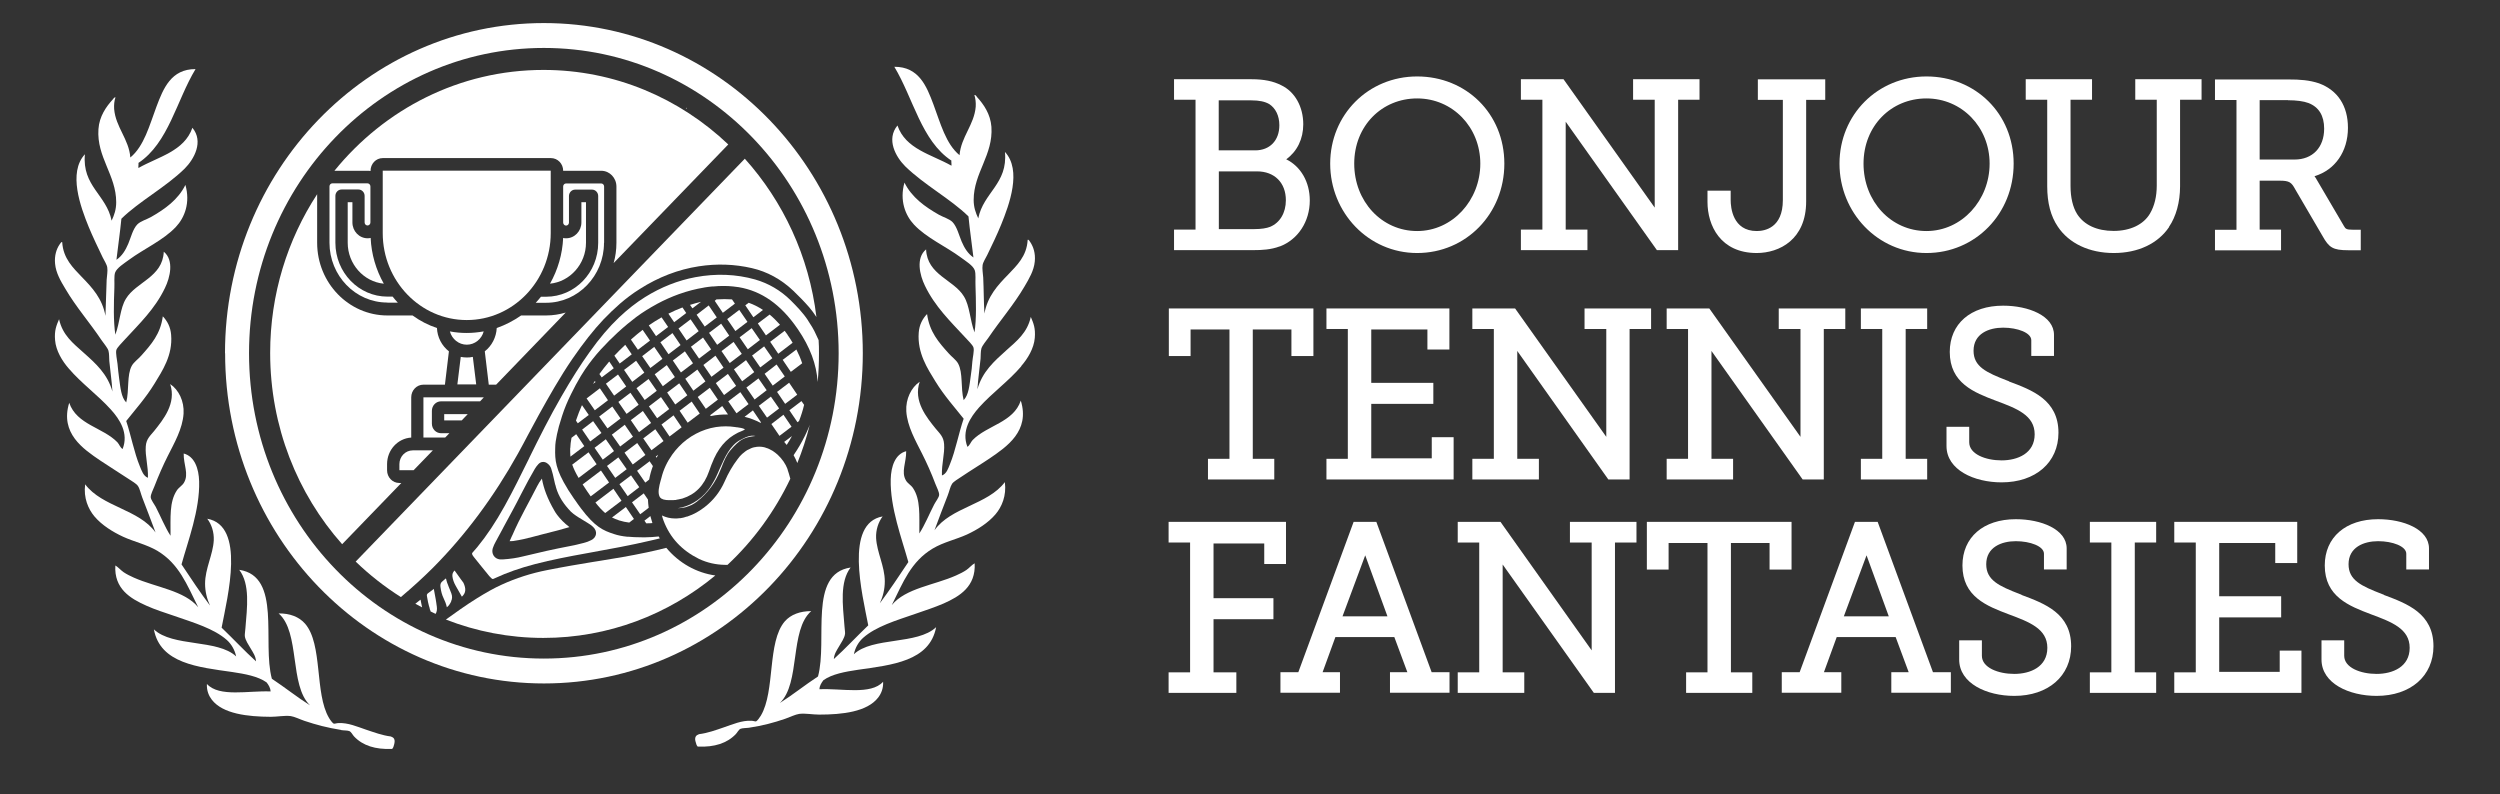 <?xml version="1.0" encoding="UTF-8"?><svg id="uuid-b4f07df2-16d2-4986-8464-1cfb7c842c64" xmlns="http://www.w3.org/2000/svg" width="207" height="65.75" viewBox="0 0 207 65.75"><rect x="0" y="0" width="207" height="65.75" fill="#333333" stroke="none"/><path d="M105.96,20.41c1.51-.57,2.49-2.06,2.49-3.81,0-1.54-.75-2.82-1.95-3.41.9-.65,1.41-1.68,1.41-2.9,0-1.46-.7-2.7-1.82-3.23-.66-.34-1.44-.5-2.47-.5h-6.41v1.7h1.78v10.75h-1.78v1.7h6.62c.61,0,1.4-.03,2.13-.31ZM103.87,18.97h-2.95v-4.78h3.16c1.45,0,2.39.94,2.39,2.39,0,1.04-.49,1.86-1.3,2.2-.3.12-.75.19-1.3.19ZM103.92,12.45h-3.01v-4.14h2.7c.65,0,1.12.1,1.47.3.54.34.85.98.85,1.76,0,1.26-.79,2.08-2,2.08Z" style="fill:#fff;"/><path d="M117.34,20.95c4.05,0,7.22-3.25,7.22-7.4s-3.17-7.22-7.22-7.22-7.2,3.17-7.2,7.22,3.16,7.4,7.2,7.4ZM117.34,8.15c2.93,0,5.23,2.37,5.23,5.4s-2.3,5.58-5.23,5.58-5.21-2.45-5.21-5.58,2.29-5.4,5.21-5.4Z" style="fill:#fff;"/><polygon points="138.95 8.26 140.72 8.26 140.72 6.56 135.22 6.56 135.22 8.26 137.01 8.26 137.01 17.19 129.46 6.56 125.93 6.56 125.93 8.26 127.71 8.26 127.71 19.01 125.93 19.01 125.93 20.71 131.44 20.71 131.44 19.01 129.64 19.01 129.64 10.08 137.19 20.71 138.95 20.71 138.95 8.26" style="fill:#fff;"/><path d="M145.45,20.95c1.89,0,4.1-1.12,4.1-4.27v-8.41h1.58v-1.7h-5.58v1.7h2.07v8.3c0,2.31-1.51,2.56-2.16,2.56-2,0-2.16-1.96-2.16-2.56v-.78h-1.92v.93c0,1.95,1.07,4.23,4.08,4.23Z" style="fill:#fff;"/><path d="M159.51,20.95c4.05,0,7.22-3.25,7.22-7.4s-3.17-7.22-7.22-7.22-7.2,3.17-7.2,7.22,3.16,7.4,7.2,7.4ZM159.51,8.15c2.93,0,5.23,2.37,5.23,5.4s-2.3,5.58-5.23,5.58-5.21-2.45-5.21-5.58,2.29-5.4,5.21-5.4Z" style="fill:#fff;"/><path d="M179.59,18.79c.59-.86.92-2.06.92-3.37v-7.16h1.78v-1.7h-5.49v1.7h1.78v7.1c0,.91-.19,1.69-.56,2.32-.53.91-1.63,1.44-3.01,1.44s-2.44-.49-3.02-1.39c-.36-.57-.55-1.38-.55-2.33v-7.14h1.78v-1.7h-5.49v1.7h1.78v7.16c0,1.38.29,2.48.88,3.35.92,1.38,2.6,2.18,4.63,2.18s3.66-.79,4.58-2.15Z" style="fill:#fff;"/><path d="M188.86,19.01h-1.76v-4.05h1.66c.8,0,.97.14,1.27.69l2.28,3.9c.53.94.84,1.17,2.13,1.17h1.03v-1.7h-.68c-.48,0-.58-.06-.71-.3l-2.26-3.85c-.06-.11-.12-.2-.18-.28,1.7-.51,2.77-2.04,2.77-4.01,0-1.81-.85-3.11-2.4-3.68-.81-.27-1.58-.32-2.51-.32h-6.1v1.7h1.78v10.75h-1.78v1.7h5.47v-1.7ZM189.45,8.3c.7,0,1.29.08,1.69.23.86.33,1.3,1.05,1.3,2.12,0,1.56-.96,2.56-2.45,2.56h-2.89v-4.92h2.35Z" style="fill:#fff;"/><polygon points="96.78 29.48 98.58 29.48 98.58 27.28 101.8 27.28 101.8 37.99 100.02 37.99 100.02 39.7 105.51 39.7 105.51 37.99 103.73 37.99 103.73 27.28 106.93 27.28 106.93 29.48 108.75 29.48 108.75 25.54 96.78 25.54 96.78 29.48" style="fill:#fff;"/><polygon points="118.55 37.95 113.54 37.95 113.54 33.44 118.68 33.44 118.68 31.7 113.54 31.7 113.54 27.28 118.19 27.28 118.19 28.94 120.01 28.94 120.01 25.54 109.83 25.54 109.83 27.24 111.6 27.24 111.6 37.99 109.83 37.99 109.83 39.7 120.36 39.7 120.36 36.2 118.55 36.2 118.55 37.95" style="fill:#fff;"/><polygon points="131.2 27.24 133 27.24 133 36.17 125.45 25.54 121.91 25.54 121.91 27.24 123.69 27.24 123.69 37.99 121.91 37.99 121.91 39.7 127.42 39.7 127.42 37.99 125.63 37.99 125.63 29.06 133.17 39.7 134.93 39.7 134.93 27.24 136.71 27.24 136.71 25.54 131.2 25.54 131.2 27.24" style="fill:#fff;"/><polygon points="147.28 27.24 149.08 27.24 149.08 36.17 141.53 25.54 138 25.54 138 27.24 139.77 27.24 139.77 37.99 138 37.99 138 39.7 143.5 39.7 143.5 37.99 141.71 37.99 141.71 29.06 149.26 39.7 151.01 39.7 151.01 27.24 152.79 27.24 152.79 25.54 147.28 25.54 147.28 27.24" style="fill:#fff;"/><polygon points="154.08 27.24 155.85 27.24 155.85 37.99 154.08 37.99 154.08 39.7 159.57 39.7 159.57 37.99 157.79 37.99 157.79 27.24 159.57 27.24 159.57 25.54 154.08 25.54 154.08 27.24" style="fill:#fff;"/><path d="M166.33,31.56l-.14-.05c-1.73-.67-2.78-1.15-2.78-2.47,0-1.41,1.26-1.91,2.45-1.91s2.33.42,2.33,1.04v1.3h1.88v-1.74c0-1.59-2.12-2.42-4.21-2.42-2.69,0-4.42,1.5-4.42,3.83,0,2.59,2.03,3.36,3.82,4.04,1.72.64,3.21,1.2,3.21,2.78s-1.41,2.16-2.74,2.16-2.68-.52-2.68-1.5v-1.28h-1.88v1.59c0,1.98,2.29,3.01,4.56,3.01,2.82,0,4.71-1.65,4.71-4.11,0-2.72-2.18-3.53-4.11-4.25Z" style="fill:#fff;"/><polygon points="100.48 45 104.68 45 104.68 46.7 106.48 46.7 106.48 43.21 96.76 43.21 96.76 44.92 98.54 44.92 98.54 55.67 96.76 55.67 96.76 57.37 102.37 57.37 102.37 55.67 100.48 55.67 100.48 51.27 105.44 51.27 105.44 49.53 100.48 49.53 100.48 45" style="fill:#fff;"/><path d="M113.98,43.21h-1.9l-4.58,12.45h-1.48v1.7h4.93v-1.7h-1.44l1.06-2.91h4.88l1.08,2.91h-1.44v1.7h4.93v-1.7h-1.48l-4.58-12.45ZM113.04,45.98l1.84,5.05h-3.72l1.88-5.05Z" style="fill:#fff;"/><polygon points="129.99 44.92 131.79 44.92 131.79 53.85 124.24 43.21 120.7 43.21 120.7 44.92 122.48 44.92 122.48 55.67 120.7 55.67 120.7 57.37 126.21 57.37 126.21 55.67 124.42 55.67 124.42 46.74 131.97 57.37 133.72 57.37 133.72 44.92 135.5 44.92 135.5 43.21 129.99 43.21 129.99 44.92" style="fill:#fff;"/><polygon points="148.34 47.16 148.34 43.21 136.36 43.21 136.36 47.16 138.16 47.16 138.16 44.96 141.38 44.96 141.38 55.67 139.61 55.67 139.61 57.37 145.09 57.37 145.09 55.67 143.32 55.67 143.32 44.96 146.52 44.96 146.52 47.16 148.34 47.16" style="fill:#fff;"/><path d="M155.49,43.21h-1.9l-4.58,12.45h-1.48v1.7h4.93v-1.7h-1.44l1.06-2.91h4.88l1.08,2.91h-1.44v1.7h4.93v-1.7h-1.48l-4.58-12.45ZM154.55,45.98l1.84,5.05h-3.72l1.88-5.05Z" style="fill:#fff;"/><path d="M167.38,49.24l-.14-.05c-1.73-.67-2.78-1.15-2.78-2.47,0-1.41,1.26-1.91,2.45-1.91s2.33.42,2.33,1.04v1.3h1.88v-1.74c0-1.59-2.12-2.42-4.21-2.42-2.69,0-4.42,1.5-4.42,3.83,0,2.59,2.03,3.36,3.82,4.04,1.72.64,3.21,1.2,3.21,2.78s-1.41,2.16-2.74,2.16-2.68-.52-2.68-1.5v-1.28h-1.88v1.59c0,1.98,2.29,3.01,4.56,3.01,2.82,0,4.71-1.65,4.71-4.11,0-2.72-2.18-3.53-4.11-4.25Z" style="fill:#fff;"/><polygon points="173.04 44.92 174.82 44.92 174.82 55.67 173.04 55.67 173.04 57.37 178.53 57.37 178.53 55.67 176.76 55.67 176.76 44.92 178.53 44.92 178.53 43.21 173.04 43.21 173.04 44.92" style="fill:#fff;"/><polygon points="188.76 55.63 183.75 55.63 183.75 51.12 188.88 51.12 188.88 49.37 183.75 49.37 183.75 44.96 188.39 44.96 188.39 46.62 190.21 46.62 190.21 43.21 180.03 43.21 180.03 44.92 181.81 44.92 181.81 55.67 180.03 55.67 180.03 57.37 190.56 57.37 190.56 53.87 188.76 53.87 188.76 55.63" style="fill:#fff;"/><path d="M197.38,49.24l-.14-.05c-1.73-.67-2.78-1.15-2.78-2.47,0-1.41,1.26-1.91,2.45-1.91s2.33.42,2.33,1.04v1.3h1.88v-1.74c0-1.59-2.12-2.42-4.21-2.42-2.69,0-4.42,1.5-4.42,3.83,0,2.59,2.03,3.36,3.82,4.04,1.72.64,3.21,1.2,3.21,2.78s-1.41,2.16-2.74,2.16-2.68-.52-2.68-1.5v-1.28h-1.88v1.59c0,1.98,2.29,3.01,4.56,3.01,2.82,0,4.71-1.65,4.71-4.11,0-2.72-2.18-3.53-4.11-4.25Z" style="fill:#fff;"/><path d="M84.55,30.32c.54-.62,1.06-1.47,1.13-2.34.07-.81-.11-1.22-.33-1.74-.29,1.32-1.16,1.99-2.03,2.77-1,.9-1.98,1.76-2.39,3.22.06-.92.18-1.69.26-2.53.02-.26,0-.61.07-.85.08-.26.38-.6.57-.87,1-1.48,2.11-2.74,3-4.26.37-.63.78-1.31.85-2.07.07-.69-.13-1.23-.36-1.58-.06-.1-.16-.27-.23-.21-.07,1.36-.91,2.13-1.62,2.88-.87.89-1.7,1.79-1.96,3.22-.06-1.01-.05-1.91-.1-2.98-.02-.33-.1-.73-.05-1.03.03-.23.26-.59.38-.83.39-.8.83-1.72,1.16-2.53.67-1.65,1.72-4.49.31-6.01.25,2.64-1.79,3.36-2.21,5.5-.22-.47-.38-.92-.38-1.53,0-2.24,1.63-3.72,1.47-6.05-.08-1.06-.65-1.87-1.18-2.45-.06-.07-.12-.21-.23-.18.09.29.13.6.11.96-.12,1.5-1.22,2.51-1.34,4.02-1.14-.94-1.58-2.65-2.16-4.2-.57-1.52-1.21-3.13-3.24-3.12,1.57,2.6,2.24,6.13,4.73,7.77-.03.05.02.28,0,.42-1.66-.94-3.8-1.37-4.47-3.33-.95,1.15-.14,2.6.64,3.38,1.6,1.56,3.75,2.69,5.24,4.15.11,1.16.28,2.26.41,3.4-.47-.33-.75-.79-.98-1.33-.22-.52-.38-1.21-.75-1.6-.28-.28-.78-.41-1.13-.61-1.16-.66-2.25-1.44-2.85-2.66-.42,1.48.07,2.71.79,3.48,1.03,1.1,2.64,1.8,3.88,2.72.39.29,1.02.67,1.15,1.06.1.28.04.87.06,1.25.04,1.33.09,2.76-.08,3.89-.38-1-.39-2.19-.88-2.98-.84-1.39-3.04-1.76-3.13-3.89-.87.71-.52,2.14-.1,3,.83,1.73,2.1,2.95,3.34,4.29.2.23.65.64.69.86.06.26-.07.79-.1,1.14-.03.4-.07.82-.13,1.17-.11.8-.17,1.59-.59,2.02-.26-1.01-.04-2.26-.46-3.03-.17-.31-.54-.56-.79-.85-.81-.9-1.58-1.77-1.78-3.25-.37.39-.64.88-.69,1.54-.13,1.69.73,2.98,1.38,4.04.73,1.19,1.59,2.14,2.34,3.09-.41,1.19-.67,2.63-1.13,3.75-.15.37-.28.81-.67.95-.03-.99.24-1.79.18-2.6-.04-.62-.38-.89-.69-1.27-.75-.93-1.88-2.29-1.33-3.89-.7.47-1.17,1.43-1.11,2.44.08,1.26.78,2.46,1.31,3.52.38.75.77,1.62,1.1,2.5.12.31.32.67.31.91-.01.21-.3.57-.41.79-.43.83-.77,1.69-1.23,2.4-.01-1.52.11-2.8-.52-3.75-.16-.25-.45-.39-.59-.64-.42-.72.04-1.49.02-2.42-.91.24-1.25,1.25-1.28,2.32-.06,2.35.93,4.94,1.46,6.86-.76,1.14-1.58,2.37-2.36,3.41.26-.56.41-1.17.41-1.81,0-1.25-.66-2.41-.72-3.59-.03-.68.19-1.32.54-1.79-3.17.57-1.69,6.41-1.19,9.02-.95.91-1.92,1.95-2.85,2.79.03-.43.24-.72.44-1.06.16-.29.45-.67.49-1.04.01-.17-.04-.42-.05-.64-.14-1.73-.4-3.65.51-4.84-3.53.53-1.88,5.99-2.7,9.02-1.07.7-2.13,1.55-3.16,2.2,1.73-1.65.79-6.04,2.6-7.61-.92,0-1.69.28-2.19.85-1.47,1.71-.78,5.77-1.98,7.8-.08.13-.3.46-.41.48-.06.02-.23-.05-.38-.05-.79-.04-1.55.3-2.29.55-.64.22-1.32.47-2.04.56-.11.04-.22.1-.27.19-.09.14-.05.34,0,.49.03.13.07.26.16.35.02,0,.04,0,.07,0,1.3.05,2.35-.27,3.08-1.03.13-.13.24-.39.41-.45.17-.06.45-.05.67-.08,1.17-.18,2.04-.41,3.03-.75.39-.14.82-.35,1.15-.4.54-.06,1.09.06,1.65.06,1.92,0,3.97-.23,4.88-1.41.24-.31.44-.75.41-1.31-1.01,1.12-3.45.53-5.27.62,0-.28.17-.54.33-.75.72-.51,1.79-.7,2.85-.86,2.8-.4,5.95-.7,6.48-3.53-1.56,1.48-5.27.79-6.81,2.24.11-.55.4-1.03.77-1.36,1.06-.94,2.72-1.43,4.34-1.99.78-.27,1.58-.53,2.32-.85,1.33-.59,2.68-1.41,2.57-3.33-.25.14-.44.39-.69.56-.25.17-.56.32-.85.45-1.82.81-4.17,1.05-5.32,2.45.95-1.92,1.59-3.6,3.39-4.68.89-.53,1.93-.75,2.83-1.16.86-.4,1.75-.95,2.37-1.68.51-.6.92-1.53.77-2.66-1.41,1.88-4.46,2.06-5.83,3.99,0-.02.02-.03.02-.05.33-.91.73-1.93,1.08-2.84.12-.3.21-.74.36-.96.13-.19.5-.4.75-.57.8-.54,1.63-1.04,2.37-1.54,1.4-.96,3.35-2.26,2.57-4.78-.61,1.82-2.79,2.04-3.99,3.27-.16.17-.22.42-.43.56-.51-1.32.25-2.46.97-3.27,1.1-1.22,2.42-2.15,3.49-3.4Z" style="fill:#fff;"/><path d="M28.24,60.45c.23.04.5.02.67.08.18.06.28.32.41.45.73.77,1.78,1.08,3.08,1.03.02,0,.04,0,.07,0,.09-.09.13-.22.16-.35.04-.15.08-.35,0-.49-.06-.1-.16-.15-.27-.19-.72-.09-1.4-.35-2.04-.56-.74-.25-1.5-.59-2.29-.55-.15,0-.32.07-.38.05-.11-.02-.33-.34-.41-.48-1.2-2.03-.5-6.09-1.98-7.8-.5-.57-1.26-.86-2.19-.85,1.8,1.56.87,5.96,2.6,7.61-1.04-.65-2.1-1.5-3.16-2.2-.82-3.03.83-8.49-2.7-9.02.91,1.2.65,3.11.51,4.84-.01.21-.06.46-.05.64.04.37.33.75.49,1.04.2.34.41.63.44,1.06-.93-.84-1.9-1.88-2.85-2.79.5-2.61,1.99-8.45-1.19-9.02.36.47.57,1.11.54,1.79-.06,1.18-.72,2.34-.72,3.59,0,.63.15,1.25.41,1.81-.78-1.03-1.6-2.27-2.36-3.41.53-1.92,1.52-4.51,1.46-6.86-.03-1.07-.37-2.08-1.28-2.32-.02.93.45,1.7.02,2.42-.14.24-.43.39-.59.64-.63.96-.51,2.23-.52,3.75-.46-.71-.8-1.57-1.23-2.4-.12-.22-.4-.58-.41-.79-.01-.24.19-.6.31-.91.34-.88.72-1.75,1.1-2.5.53-1.06,1.23-2.25,1.31-3.52.06-1.02-.4-1.97-1.11-2.44.54,1.6-.59,2.96-1.33,3.89-.31.38-.65.65-.69,1.27-.06.81.21,1.62.18,2.6-.38-.14-.52-.59-.67-.95-.47-1.13-.73-2.56-1.13-3.75.75-.95,1.61-1.9,2.34-3.09.65-1.07,1.52-2.35,1.38-4.04-.05-.66-.32-1.15-.69-1.54-.19,1.47-.97,2.34-1.78,3.25-.26.3-.62.54-.79.85-.42.77-.2,2.03-.46,3.03-.42-.43-.48-1.23-.59-2.02-.05-.35-.09-.77-.13-1.17-.04-.35-.16-.88-.1-1.14.05-.21.49-.63.69-.86,1.23-1.34,2.51-2.55,3.34-4.29.42-.86.77-2.29-.1-3-.09,2.12-2.29,2.5-3.13,3.89-.49.78-.5,1.98-.88,2.98-.17-1.13-.13-2.56-.08-3.89.02-.38-.04-.97.06-1.25.14-.39.76-.77,1.15-1.06,1.25-.92,2.85-1.62,3.88-2.72.73-.77,1.21-2.01.79-3.48-.6,1.22-1.69,2-2.85,2.66-.35.2-.85.33-1.13.61-.37.38-.53,1.08-.75,1.6-.23.54-.51,1.01-.98,1.33.13-1.14.3-2.25.41-3.4,1.49-1.46,3.65-2.59,5.24-4.15.78-.78,1.59-2.24.64-3.38-.68,1.95-2.81,2.39-4.47,3.33-.02-.14.03-.37,0-.42,2.49-1.65,3.16-5.18,4.73-7.77-2.02-.01-2.67,1.6-3.24,3.12-.58,1.55-1.02,3.26-2.16,4.2-.11-1.51-1.22-2.52-1.34-4.02-.02-.35.01-.67.11-.96-.11-.02-.17.12-.23.18-.53.58-1.11,1.39-1.18,2.45-.16,2.32,1.47,3.8,1.47,6.05,0,.61-.16,1.07-.38,1.53-.42-2.14-2.46-2.86-2.21-5.5-1.41,1.52-.36,4.36.31,6.01.33.8.77,1.72,1.16,2.53.12.24.35.6.38.83.05.3-.03.7-.05,1.03-.05,1.07-.05,1.98-.1,2.98-.26-1.43-1.09-2.33-1.96-3.22-.71-.75-1.54-1.52-1.62-2.88-.06-.06-.16.11-.23.21-.23.34-.43.89-.36,1.58.07.76.47,1.44.85,2.07.89,1.52,2.01,2.78,3,4.26.18.27.49.61.57.87.07.25.05.59.07.85.08.84.2,1.61.26,2.53-.41-1.46-1.38-2.32-2.39-3.22-.87-.78-1.74-1.45-2.03-2.77-.22.52-.4.93-.33,1.74.07.87.59,1.72,1.13,2.34,1.07,1.25,2.39,2.18,3.49,3.4.73.81,1.49,1.95.97,3.27-.21-.14-.27-.38-.43-.56-1.19-1.23-3.37-1.45-3.99-3.27-.78,2.52,1.16,3.82,2.57,4.78.74.5,1.56,1,2.37,1.54.25.17.62.37.75.57.15.21.24.65.36.96.35.92.75,1.94,1.08,2.84,0,.02.02.03.02.05-1.37-1.93-4.42-2.11-5.83-3.99-.15,1.13.26,2.05.77,2.66.62.73,1.51,1.28,2.37,1.68.89.41,1.94.64,2.83,1.16,1.8,1.08,2.44,2.77,3.39,4.68-1.14-1.39-3.49-1.64-5.32-2.45-.29-.13-.6-.28-.85-.45-.25-.17-.44-.41-.69-.56-.12,1.92,1.24,2.74,2.57,3.33.73.33,1.53.58,2.32.85,1.61.56,3.28,1.05,4.34,1.99.37.33.66.82.77,1.36-1.54-1.45-5.25-.76-6.81-2.24.52,2.83,3.68,3.13,6.48,3.53,1.06.16,2.13.35,2.85.86.16.2.33.47.33.75-1.82-.08-4.25.5-5.27-.62-.03.57.17,1,.41,1.31.91,1.17,2.96,1.4,4.88,1.41.55,0,1.11-.12,1.65-.06.33.05.76.27,1.15.4.99.33,1.86.56,3.03.75Z" style="fill:#fff;"/><path d="M18.64,29.25c0,15.11,11.82,27.34,26.4,27.34s26.4-12.24,26.4-27.34S59.61,1.91,45.03,1.91s-26.4,12.24-26.4,27.34ZM45.03,3.97c13.48,0,24.41,11.32,24.41,25.28s-10.93,25.28-24.41,25.28-24.41-11.32-24.41-25.28S31.55,3.97,45.03,3.97Z" style="fill:#fff;"/><path d="M65.22,38.87c-.18-.48-.46-.87-.83-1.22-.13-.11-.26-.22-.4-.31-.03-.02-.06-.04-.09-.05-.02-.01-.04-.02-.06-.03-.09-.05-.18-.1-.26-.13-.04-.02-.09-.03-.13-.04l-.05-.02c-.08-.03-.16-.05-.24-.06-.05,0-.1-.01-.15-.02h-.03c-.09,0-.16-.01-.22,0-.09,0-.18.02-.26.04h-.04s-.1.03-.15.04c-.08.03-.16.06-.25.11l-.06.03s-.08.04-.13.06c-.09.05-.17.12-.26.19-.02.02-.04.03-.06.05-.03.02-.06.04-.09.07-.14.13-.27.27-.38.43-.42.55-.78,1.17-1.07,1.84-.38.86-.94,1.58-1.68,2.15-.04.03-.09.07-.14.1-.28.21-.73.49-1.28.67-.02,0-.03.01-.05.01h-.03c-.08.03-.16.06-.25.08-.09.02-.17.04-.26.05-.02,0-.04,0-.07,0h-.02c-.11.02-.21.02-.32.02,0,0-.02,0-.02,0-.39,0-.75-.09-1.08-.25.03.14.08.29.14.45.54,1.41,1.5,2.44,2.93,3.15.68.32,1.4.48,2.15.49.03,0,.07,0,.11,0h.1c2.14-2,3.91-4.42,5.2-7.13l-.02-.07c-.07-.27-.14-.49-.21-.69Z" style="fill:#fff;"/><path d="M38.25,49.4c.16-.15.25-.31.27-.49h0c.02-.19-.03-.41-.15-.66l-.2-.27c-.16-.21-.33-.45-.5-.7-.01-.02-.02-.03-.03-.04,0,0-.01.01-.02.02h-.01s0,.02-.02.03c-.1.12-.15.26-.13.43.03.26.12.52.28.8.16.27.32.56.5.88Z" style="fill:#fff;"/><path d="M37.35,49.79c.1-.2.11-.42.02-.66-.03-.08-.06-.16-.09-.23l-.02-.05c-.04-.09-.07-.18-.11-.27l-.04-.11c-.06-.14-.12-.3-.16-.47v-.03s-.02-.06-.03-.08c0,0-.02.01-.02.02l-.04.03s-.05.04-.07.06c-.05.04-.09.08-.14.12-.15.11-.21.25-.18.47.05.39.13.67.25.92.11.23.22.48.28.77.15-.11.25-.26.36-.48Z" style="fill:#fff;"/><path d="M36.13,49.95l-.05-.32-.16-.87-.05.04c-.15.11-.29.22-.43.32-.08.06-.11.13-.09.23l.03.17c.04.21.07.42.13.62.02.08.04.15.07.23v.05c.04.07.06.15.08.22h.02c.13.07.26.13.39.19.1-.17.13-.36.1-.59-.01-.09-.03-.18-.04-.28Z" style="fill:#fff;"/><path d="M34.82,49.65c-.15.12-.29.23-.43.34.19.1.37.2.56.3-.02-.12-.04-.23-.07-.34-.02-.1-.04-.2-.06-.3Z" style="fill:#fff;"/><path d="M55.17,45.37s0,0,0-.01c-.55.14-1.1.27-1.63.38-1.31.28-2.64.5-3.94.71l-.51.08c-1.1.18-2.41.4-3.76.67-1.34.26-2.61.67-3.79,1.21-.62.28-1.26.64-2.02,1.11-.97.6-1.89,1.27-2.6,1.78,2.51.98,5.23,1.52,8.07,1.52,5.39,0,10.34-1.94,14.24-5.17-1.57-.22-3.01-1.03-4.06-2.29Z" style="fill:#fff;"/><path d="M33.18,49.43h.02c.95-.8,1.85-1.62,2.67-2.44,2.67-2.69,5.03-5.86,7.02-9.44.3-.54.61-1.12.85-1.58.27-.5.57-1.06.87-1.61.81-1.46,1.74-3.12,2.78-4.64.93-1.35,1.75-2.39,2.59-3.28.42-.44.87-.87,1.36-1.3.5-.43,1.04-.84,1.63-1.21,1.55-.99,3.2-1.62,4.89-1.88,1.49-.23,2.96-.18,4.39.15,1.27.29,2.43.92,3.44,1.88.46.44.9.89,1.31,1.36.21.24.4.51.6.81-.61-5.04-2.76-9.58-5.93-13.11L29.45,46.5c1.14,1.1,2.39,2.08,3.73,2.93Z" style="fill:#fff;"/><path d="M54.72,41.26s.03.02.05.03h.03s.07.05.11.06c.04.01.09.02.13.03h.02s.06.02.09.02c.06,0,.12.01.19.01h.04s.05,0,.07,0c.06,0,.12,0,.18,0h.04s.06,0,.09,0c.04,0,.07,0,.11-.01h.07s.08-.02.12-.03l.12-.02s.09-.02.13-.03c.07-.02.14-.03.19-.04,1.08-.34,1.8-1.08,2.21-2.26.11-.32.25-.7.42-1.07.53-1.15,1.31-1.9,2.36-2.29.1-.04.16-.08.19-.11-.01,0-.03-.02-.07-.04-.15-.07-.37-.1-.57-.13h-.05s-.08-.02-.11-.02c-.26-.04-.53-.06-.79-.06h0c-.27,0-.54.02-.81.06-1.15.18-2.25.76-3.08,1.63-.19.2-.38.42-.54.65-.42.59-.73,1.24-.9,1.95-.02.07-.04.14-.06.21-.12.44-.26.99-.08,1.33.02.05.06.09.12.13Z" style="fill:#fff;"/><path d="M61.31,36.42c-.86.45-1.29,1.44-1.71,2.38-.15.34-.3.7-.48,1.02-.17.3-.33.56-.51.78-.65.82-1.56,1.35-2.5,1.48.17,0,.33-.02.5-.05.05,0,.09-.02.14-.03h.02c.12-.04.24-.08.36-.13l.04-.02s.07-.03.1-.04c.17-.09.31-.18.44-.28.89-.7,1.52-1.56,1.94-2.61.03-.08.06-.16.1-.24.19-.49.39-1,.75-1.42.3-.35.66-.73,1.03-.91.2-.1.45-.17.79-.22h0c.07-.01.15-.02.23-.03-.07-.02-.15-.02-.22-.02-.04,0-.09,0-.13,0-.3.04-.59.18-.88.34Z" style="fill:#fff;"/><path d="M44.48,40.25c-.16.31-.33.63-.49.94l-.08.15c-.33.62-.66,1.24-.97,1.86-.18.36-.36.76-.5,1.08l-.05.1c-.06.13-.12.27-.18.4,0,0,0,.02-.01.03.11,0,.2,0,.28-.01l.11-.02c.24-.04.5-.08.76-.14.51-.12,1.01-.25,1.53-.39l.9-.23c.08-.02.16-.04.24-.06l.23-.06c.27-.07.54-.15.81-.23.03,0,.06-.02.09-.03,0,0-.02-.01-.03-.02-.4-.31-.73-.64-.99-.99-.09-.12-.17-.24-.24-.37-.55-.95-.87-1.79-1.02-2.63-.15.2-.29.42-.4.64Z" style="fill:#fff;"/><path d="M66.89,26.51c-.41-.62-.93-1.15-1.42-1.64-.84-.83-1.84-1.41-2.95-1.73-1.56-.44-3.23-.51-4.94-.19-1.44.27-2.84.82-4.17,1.65-.74.46-1.44,1.01-2.16,1.69-.82.78-1.62,1.72-2.43,2.86-.76,1.06-1.52,2.26-2.33,3.67-.97,1.68-1.85,3.43-2.66,5.08l-.06.13c-.63,1.27-1.27,2.58-1.97,3.84-.77,1.39-1.5,2.48-2.28,3.43-.12.15-.25.3-.39.45-.05.05-.06.1-.01.2.02.05.06.1.1.15l.03.04c.16.2.32.4.48.6.26.32.53.65.79.97.03.04.07.07.11.11l.06.06c.08.08.13.07.19.04.04-.02.07-.04.11-.05.99-.46,2.07-.84,3.3-1.16,1.42-.37,2.85-.64,4.23-.89l.33-.06c1.66-.3,3.36-.61,5.02-1,.25-.06.51-.12.76-.18-.03-.05-.06-.11-.09-.16-.4.04-.75.07-1.09.07h-.26s-.03,0-.03,0c-.47,0-.84-.02-1.17-.05h0s-.05,0-.08,0c-.38-.04-.75-.11-1.07-.22-.9-.29-1.58-.59-2.74-2.13-.17-.23-.34-.46-.52-.73l-.04-.05c-.2-.29-.36-.54-.51-.77l-.02-.04c-1.01-1.63-1.07-2.4-1.04-3.39,0-.36.06-.74.15-1.16,0,0,0-.03.02-.08.07-.35.18-.74.33-1.2l.07-.23c.2-.62.44-1.2.76-1.84.23-.48.49-.95.79-1.46.12-.2.24-.39.37-.58l.03-.04c.35-.51.77-1.05,1.26-1.59l.04-.04c.41-.45.87-.91,1.38-1.38.26-.24.52-.46.79-.69.23-.19.47-.38.72-.57.54-.4,1.11-.75,1.68-1.06,0,0,.03-.02.07-.04.56-.3,1.16-.57,1.77-.79.03-.01.07-.03.09-.03.65-.23,1.31-.4,1.96-.51.03,0,.07-.01.1-.02.19-.03.4-.06.62-.08.01,0,.04,0,.11,0,.26-.03.53-.04.82-.04h0c.28,0,.55.01.8.04.18.02.33.04.47.06,1.89.32,3.48,1.43,4.85,3.42h0s.05.07.05.07c1,1.47,1.54,2.9,1.63,4.36.08-.78.11-1.58.11-2.38,0-.37,0-.73-.03-1.09l-.08-.17c-.04-.09-.09-.19-.13-.28-.18-.42-.43-.81-.66-1.16ZM45.98,40.13c.16.71.5,1.36,1.09,2.02.25.31.56.51.82.68.14.09.27.17.41.25.13.08.25.15.36.22.15.09.3.19.44.32.19.18.28.39.25.6-.03.21-.17.39-.39.5-.19.1-.4.18-.65.24-.42.11-.8.2-1.14.26-1.26.24-2.56.53-3.86.85-.51.13-1.06.21-1.67.25-.04,0-.08,0-.11,0-.05,0-.09,0-.14,0-.23-.03-.41-.14-.52-.32-.05-.09-.09-.18-.1-.29-.01-.1,0-.21.03-.31.06-.19.15-.38.24-.54.2-.37.4-.73.59-1.09l.04-.08c.27-.49.53-.97.79-1.46.24-.44.47-.89.7-1.34.19-.37.39-.75.59-1.12.18-.33.37-.66.53-.94.08-.14.18-.27.29-.39.2-.22.42-.21.56-.17.06.02.13.05.19.1.15.11.26.25.32.43.05.15.09.3.13.45.07.29.14.58.2.88Z" style="fill:#fff;"/><polygon points="50.84 37.35 50.16 36.37 49.23 37.08 49.91 38.06 50.84 37.35" style="fill:#fff;"/><polygon points="52.76 36.68 51.71 37.48 52.39 38.46 53.44 37.67 52.76 36.68" style="fill:#fff;"/><polygon points="51.89 38.85 51.2 37.87 50.26 38.58 50.94 39.57 51.89 38.85" style="fill:#fff;"/><polygon points="52.93 40.34 52.25 39.36 51.29 40.09 51.97 41.08 52.93 40.34" style="fill:#fff;"/><polygon points="48.2 35.57 48.87 36.55 49.8 35.85 49.11 34.87 48.2 35.57" style="fill:#fff;"/><polygon points="49.61 34.49 50.3 35.47 51.38 34.65 50.7 33.66 49.61 34.49" style="fill:#fff;"/><polygon points="51.88 34.27 52.88 33.51 52.2 32.52 51.2 33.28 51.88 34.27" style="fill:#fff;"/><polygon points="51.35 36.97 52.41 36.16 51.73 35.17 50.66 35.99 51.35 36.97" style="fill:#fff;"/><polygon points="59.44 33.09 58.77 32.11 57.77 32.87 58.44 33.85 59.44 33.09" style="fill:#fff;"/><path d="M65.22,27.73c-.08-.12-.17-.23-.25-.34l-1.2.91.67.99,1.19-.91c-.12-.2-.24-.4-.37-.58l-.05-.07Z" style="fill:#fff;"/><polygon points="61.98 33.46 61.3 32.47 60.3 33.23 60.98 34.22 61.98 33.46" style="fill:#fff;"/><polygon points="64.51 33.82 63.83 32.84 62.83 33.6 63.51 34.58 64.51 33.82" style="fill:#fff;"/><path d="M64.81,29.8l.67.99.94-.71c-.12-.37-.28-.75-.48-1.14l-1.14.86Z" style="fill:#fff;"/><polygon points="60.27 30.96 59.27 31.72 59.95 32.71 60.95 31.95 60.27 30.96" style="fill:#fff;"/><polygon points="65.54 35.33 64.87 34.34 63.87 35.11 64.54 36.09 65.54 35.33" style="fill:#fff;"/><path d="M66.16,34.86c.18-.46.32-.91.42-1.34l-.22-.31-1,.76.67.99.12-.09Z" style="fill:#fff;"/><polygon points="55.41 33.87 54.73 32.88 53.73 33.65 54.41 34.63 55.41 33.87" style="fill:#fff;"/><polygon points="56.44 35.38 55.77 34.39 54.77 35.15 55.44 36.14 56.44 35.38" style="fill:#fff;"/><polygon points="53.23 34.03 52.23 34.79 52.91 35.78 53.91 35.02 53.23 34.03" style="fill:#fff;"/><path d="M60.28,34.32l-.48-.7-1,.76.05.07c.48-.1.96-.14,1.43-.13Z" style="fill:#fff;"/><polygon points="57.94 34.24 57.27 33.25 56.27 34.01 56.94 35 57.94 34.24" style="fill:#fff;"/><polygon points="49.1 31.79 49.31 31.63 49.25 31.55 49.1 31.79" style="fill:#fff;"/><polygon points="66.01 32.68 65.34 31.69 64.34 32.45 65.01 33.44 66.01 32.68" style="fill:#fff;"/><polygon points="63.48 32.31 62.8 31.33 61.8 32.09 62.48 33.08 63.48 32.31" style="fill:#fff;"/><polygon points="60.77 30.58 61.45 31.57 62.45 30.81 61.77 29.82 60.77 30.58" style="fill:#fff;"/><polygon points="63.31 30.95 63.98 31.93 64.98 31.17 64.3 30.18 63.31 30.95" style="fill:#fff;"/><polygon points="62.27 29.44 62.95 30.42 63.95 29.66 63.27 28.68 62.27 29.44" style="fill:#fff;"/><polygon points="54.26 35.54 53.26 36.3 53.94 37.28 54.94 36.52 54.26 35.54" style="fill:#fff;"/><path d="M63.01,34.97l-.67-.99-.69.53c.45.11.9.28,1.32.5l.05-.04Z" style="fill:#fff;"/><path d="M54.5,37.65l-.2.15.07.1c.04-.09.09-.17.13-.26Z" style="fill:#fff;"/><polygon points="61.24 27.93 61.92 28.92 62.92 28.15 62.24 27.17 61.24 27.93" style="fill:#fff;"/><path d="M63.72,26.05h0s-.97.73-.97.73l.67.99,1.16-.88-.02-.03c-.27-.3-.55-.58-.83-.81Z" style="fill:#fff;"/><polygon points="49.25 33.97 50.34 33.14 49.67 32.15 48.57 32.99 49.25 33.97" style="fill:#fff;"/><polygon points="53.17 29.49 53.85 30.47 54.85 29.71 54.17 28.72 53.17 29.49" style="fill:#fff;"/><polygon points="54.21 30.99 54.88 31.98 55.88 31.22 55.21 30.23 54.21 30.99" style="fill:#fff;"/><polygon points="57.21 28.71 57.88 29.69 58.88 28.93 58.21 27.95 57.21 28.71" style="fill:#fff;"/><polygon points="55.71 29.85 56.38 30.84 57.38 30.08 56.71 29.09 55.71 29.85" style="fill:#fff;"/><polygon points="51.67 30.63 52.35 31.62 53.35 30.85 52.67 29.87 51.67 30.63" style="fill:#fff;"/><polygon points="52.7 32.14 53.38 33.12 54.38 32.36 53.7 31.38 52.7 32.14" style="fill:#fff;"/><polygon points="59.74 29.07 60.42 30.06 61.42 29.3 60.74 28.31 59.74 29.07" style="fill:#fff;"/><polygon points="55.24 32.5 55.91 33.49 56.91 32.73 56.24 31.74 55.24 32.5" style="fill:#fff;"/><polygon points="58.71 27.56 59.38 28.55 60.38 27.79 59.71 26.8 58.71 27.56" style="fill:#fff;"/><polygon points="58.41 31.58 57.74 30.6 56.74 31.36 57.41 32.35 58.41 31.58" style="fill:#fff;"/><polygon points="59.91 30.44 59.24 29.45 58.24 30.22 58.91 31.2 59.91 30.44" style="fill:#fff;"/><path d="M61.99,25.07h0s-.28.21-.28.21l.67.99.8-.61h-.01c-.38-.25-.77-.45-1.18-.59Z" style="fill:#fff;"/><path d="M50.43,29.95c-.29.34-.56.69-.8,1.02h-.02s.02,0,.02,0h0s.19.28.19.28l1-.76-.37-.55h0Z" style="fill:#fff;"/><path d="M48.58,40.62l.03.05c.11.15.21.3.3.43h0s1.52-1.15,1.52-1.15l-.67-.99-1.52,1.15h0c.1.16.21.32.33.5Z" style="fill:#fff;"/><path d="M47.21,37.1c0,.28,0,.49.02.69v.02s1.15-.87,1.15-.87l-.67-.99-.39.3c-.06.31-.09.59-.1.85Z" style="fill:#fff;"/><path d="M48.18,33.56c-.18.4-.33.8-.46,1.18l-.03.09.15.22.91-.69-.56-.81v.02Z" style="fill:#fff;"/><path d="M50.11,42.48h0s1.35-1.02,1.35-1.02l-.67-.99-1.49,1.14h0c.3.38.56.66.81.87Z" style="fill:#fff;"/><path d="M47.91,39.57h0s1.49-1.13,1.49-1.13l-.67-.99-1.35,1.02h0c.11.32.28.68.52,1.09Z" style="fill:#fff;"/><path d="M51.3,43.1c.24.08.5.13.8.17h0s.39-.3.39-.3l-.67-.99-1.15.87h.01c.17.09.36.16.61.25Z" style="fill:#fff;"/><path d="M65.14,36.84c.16-.24.3-.49.44-.74l-.65.49c.07.08.14.17.21.25Z" style="fill:#fff;"/><path d="M66.94,35.44c-.07.17-.16.38-.26.58,0,.02-.04.08-.05.1-.25.51-.56,1.04-.92,1.57.11.2.22.42.31.65.41-1.02.76-2.08,1.03-3.17-.02.06-.05.12-.07.18,0,.01-.02.06-.04.1Z" style="fill:#fff;"/><path d="M53.79,38.19l-1.04.79.68.98.32-.25c.07-.38.17-.75.31-1.12l-.28-.41Z" style="fill:#fff;"/><path d="M53.71,42.04c-.03-.22-.05-.45-.06-.68l-.35-.51-.97.74.68.99.71-.54Z" style="fill:#fff;"/><path d="M53.59,43.33c.14,0,.28,0,.43-.02-.06-.19-.12-.38-.17-.58l-.49.38.15.22h.09Z" style="fill:#fff;"/><path d="M59.34,24.79h-.02s-.14.12-.14.12l.67.99,1-.76-.24-.35c-.4-.03-.84-.03-1.27,0Z" style="fill:#fff;"/><polygon points="57.68 26.06 58.35 27.04 59.35 26.28 58.68 25.29 57.68 26.06" style="fill:#fff;"/><polygon points="50.85 32.76 51.85 32 51.17 31.01 50.17 31.77 50.85 32.76" style="fill:#fff;"/><polygon points="56.85 28.19 57.85 27.42 57.18 26.44 56.18 27.2 56.85 28.19" style="fill:#fff;"/><polygon points="60.21 26.42 60.89 27.41 61.89 26.65 61.21 25.66 60.21 26.42" style="fill:#fff;"/><path d="M57.14,25.24h-.01s.2.29.2.29l.7-.53h-.04c-.27.07-.56.15-.84.24Z" style="fill:#fff;"/><polygon points="55.35 29.33 56.35 28.57 55.68 27.58 54.68 28.34 55.35 29.33" style="fill:#fff;"/><path d="M56.5,25.46c-.39.15-.78.32-1.15.51h-.01s.48.71.48.71l1-.76-.31-.46h0Z" style="fill:#fff;"/><path d="M53.2,27.32c-.14.11-.28.22-.43.34-.14.12-.28.24-.42.36l-.11.1.58.84,1-.76-.61-.89h0Z" style="fill:#fff;"/><path d="M54.77,26.28c-.35.2-.7.42-1.05.66h0s.6.89.6.89l1-.76-.54-.79h0Z" style="fill:#fff;"/><path d="M51.76,28.56c-.32.3-.62.6-.89.89h0s.44.65.44.65l1-.76-.54-.79h0Z" style="fill:#fff;"/><path d="M56.86,8.91l-.07.1s.02.01.03.02l.05-.11Z" style="fill:#fff;"/><path d="M35.07,36.23h1.79l.35-.36h-.69c-.42,0-.76-.35-.76-.79v-1.06c0-.44.34-.79.76-.79h3.23l.31-.33h-5v3.32Z" style="fill:#fff;"/><path d="M30.68,14.15h0c0-.59.45-1.06,1.01-1.06h13.93c.56,0,1.01.47,1.01,1.05h0c.08,0,.16,0,.24,0h2.91c.7,0,1.26.59,1.26,1.31v4.66c0,.58-.08,1.14-.23,1.67l9.49-9.82c-4.03-3.83-9.4-6.17-15.3-6.17-6.95,0-13.16,3.24-17.31,8.35h2.74c.08,0,.16,0,.24.02Z" style="fill:#fff;"/><path d="M33.23,39.99h-.17c-.56,0-1.01-.47-1.01-1.05v-.51c0-1.17.88-2.13,2-2.2v-3.33c0-.58.45-1.05,1.01-1.05h1.78l.33-2.76c-.59-.46-.96-1.17-.99-1.93-.72-.24-1.4-.59-2.02-1.04h-2.08c-3.21,0-5.82-2.7-5.82-6.02v-4.02c-2.45,3.75-3.89,8.27-3.89,13.14,0,6.11,2.26,11.67,5.96,15.84l4.9-5.07Z" style="fill:#fff;"/><polygon points="38.23 34.81 38.73 34.29 36.78 34.29 36.78 34.81 38.23 34.81" style="fill:#fff;"/><path d="M33.07,38.43v.5h1.18l1.59-1.64h-1.66c-.61,0-1.11.51-1.11,1.14Z" style="fill:#fff;"/><path d="M50.02,20.1v-4.66c0-.14-.11-.25-.24-.25h-2.91c-.13,0-.24.11-.24.25v2.99c0,.13.11.25.24.25s.24-.11.24-.25v-2.2c0-.29.23-.53.51-.53h1.4c.28,0,.51.24.51.53v3.88c0,2.46-1.93,4.46-4.31,4.46h-.43c-.14.17-.28.34-.43.5h.86c2.64,0,4.79-2.23,4.79-4.96Z" style="fill:#fff;"/><path d="M38.65,26.5c3.83,0,6.95-3.23,6.95-7.2v-5.17h-13.91v5.17c0,3.97,3.12,7.2,6.95,7.2Z" style="fill:#fff;"/><path d="M38.65,28.54c.66,0,1.23-.46,1.4-1.1-.46.08-.93.13-1.4.13s-.94-.04-1.4-.13c.17.64.74,1.1,1.4,1.1Z" style="fill:#fff;"/><path d="M38.15,29.55l-.28,2.28h1.56l-.28-2.28c-.17.04-.33.05-.5.05s-.34-.02-.5-.05Z" style="fill:#fff;"/><path d="M43.15,26.12c-.63.44-1.31.79-2.02,1.04-.04.76-.4,1.47-.99,1.93l.33,2.76h.61l5.76-5.97c-.51.15-1.05.24-1.61.24h-2.08Z" style="fill:#fff;"/><path d="M32.08,25.06h.86c-.15-.16-.3-.33-.43-.5h-.43c-2.38,0-4.31-2-4.31-4.46v-3.88c0-.29.23-.53.51-.53h1.4c.28,0,.51.24.51.53v2.2c0,.14.11.25.24.25s.24-.11.24-.25v-2.99c0-.13-.11-.25-.24-.25h-2.91c-.13,0-.24.11-.24.25v4.66c0,2.74,2.15,4.96,4.79,4.96Z" style="fill:#fff;"/><path d="M28.79,16.74v3.36c0,1.76,1.32,3.23,2.99,3.39-.65-1.15-1.03-2.45-1.09-3.79-.08.02-.17.03-.25.03-.7,0-1.26-.59-1.26-1.31v-1.68h-.38Z" style="fill:#fff;"/><path d="M45.53,23.49c1.67-.16,2.99-1.63,2.99-3.39v-3.36h-.38v1.68c0,.72-.57,1.31-1.26,1.31-.08,0-.17,0-.25-.03-.06,1.34-.44,2.64-1.09,3.79Z" style="fill:#fff;"/></svg>